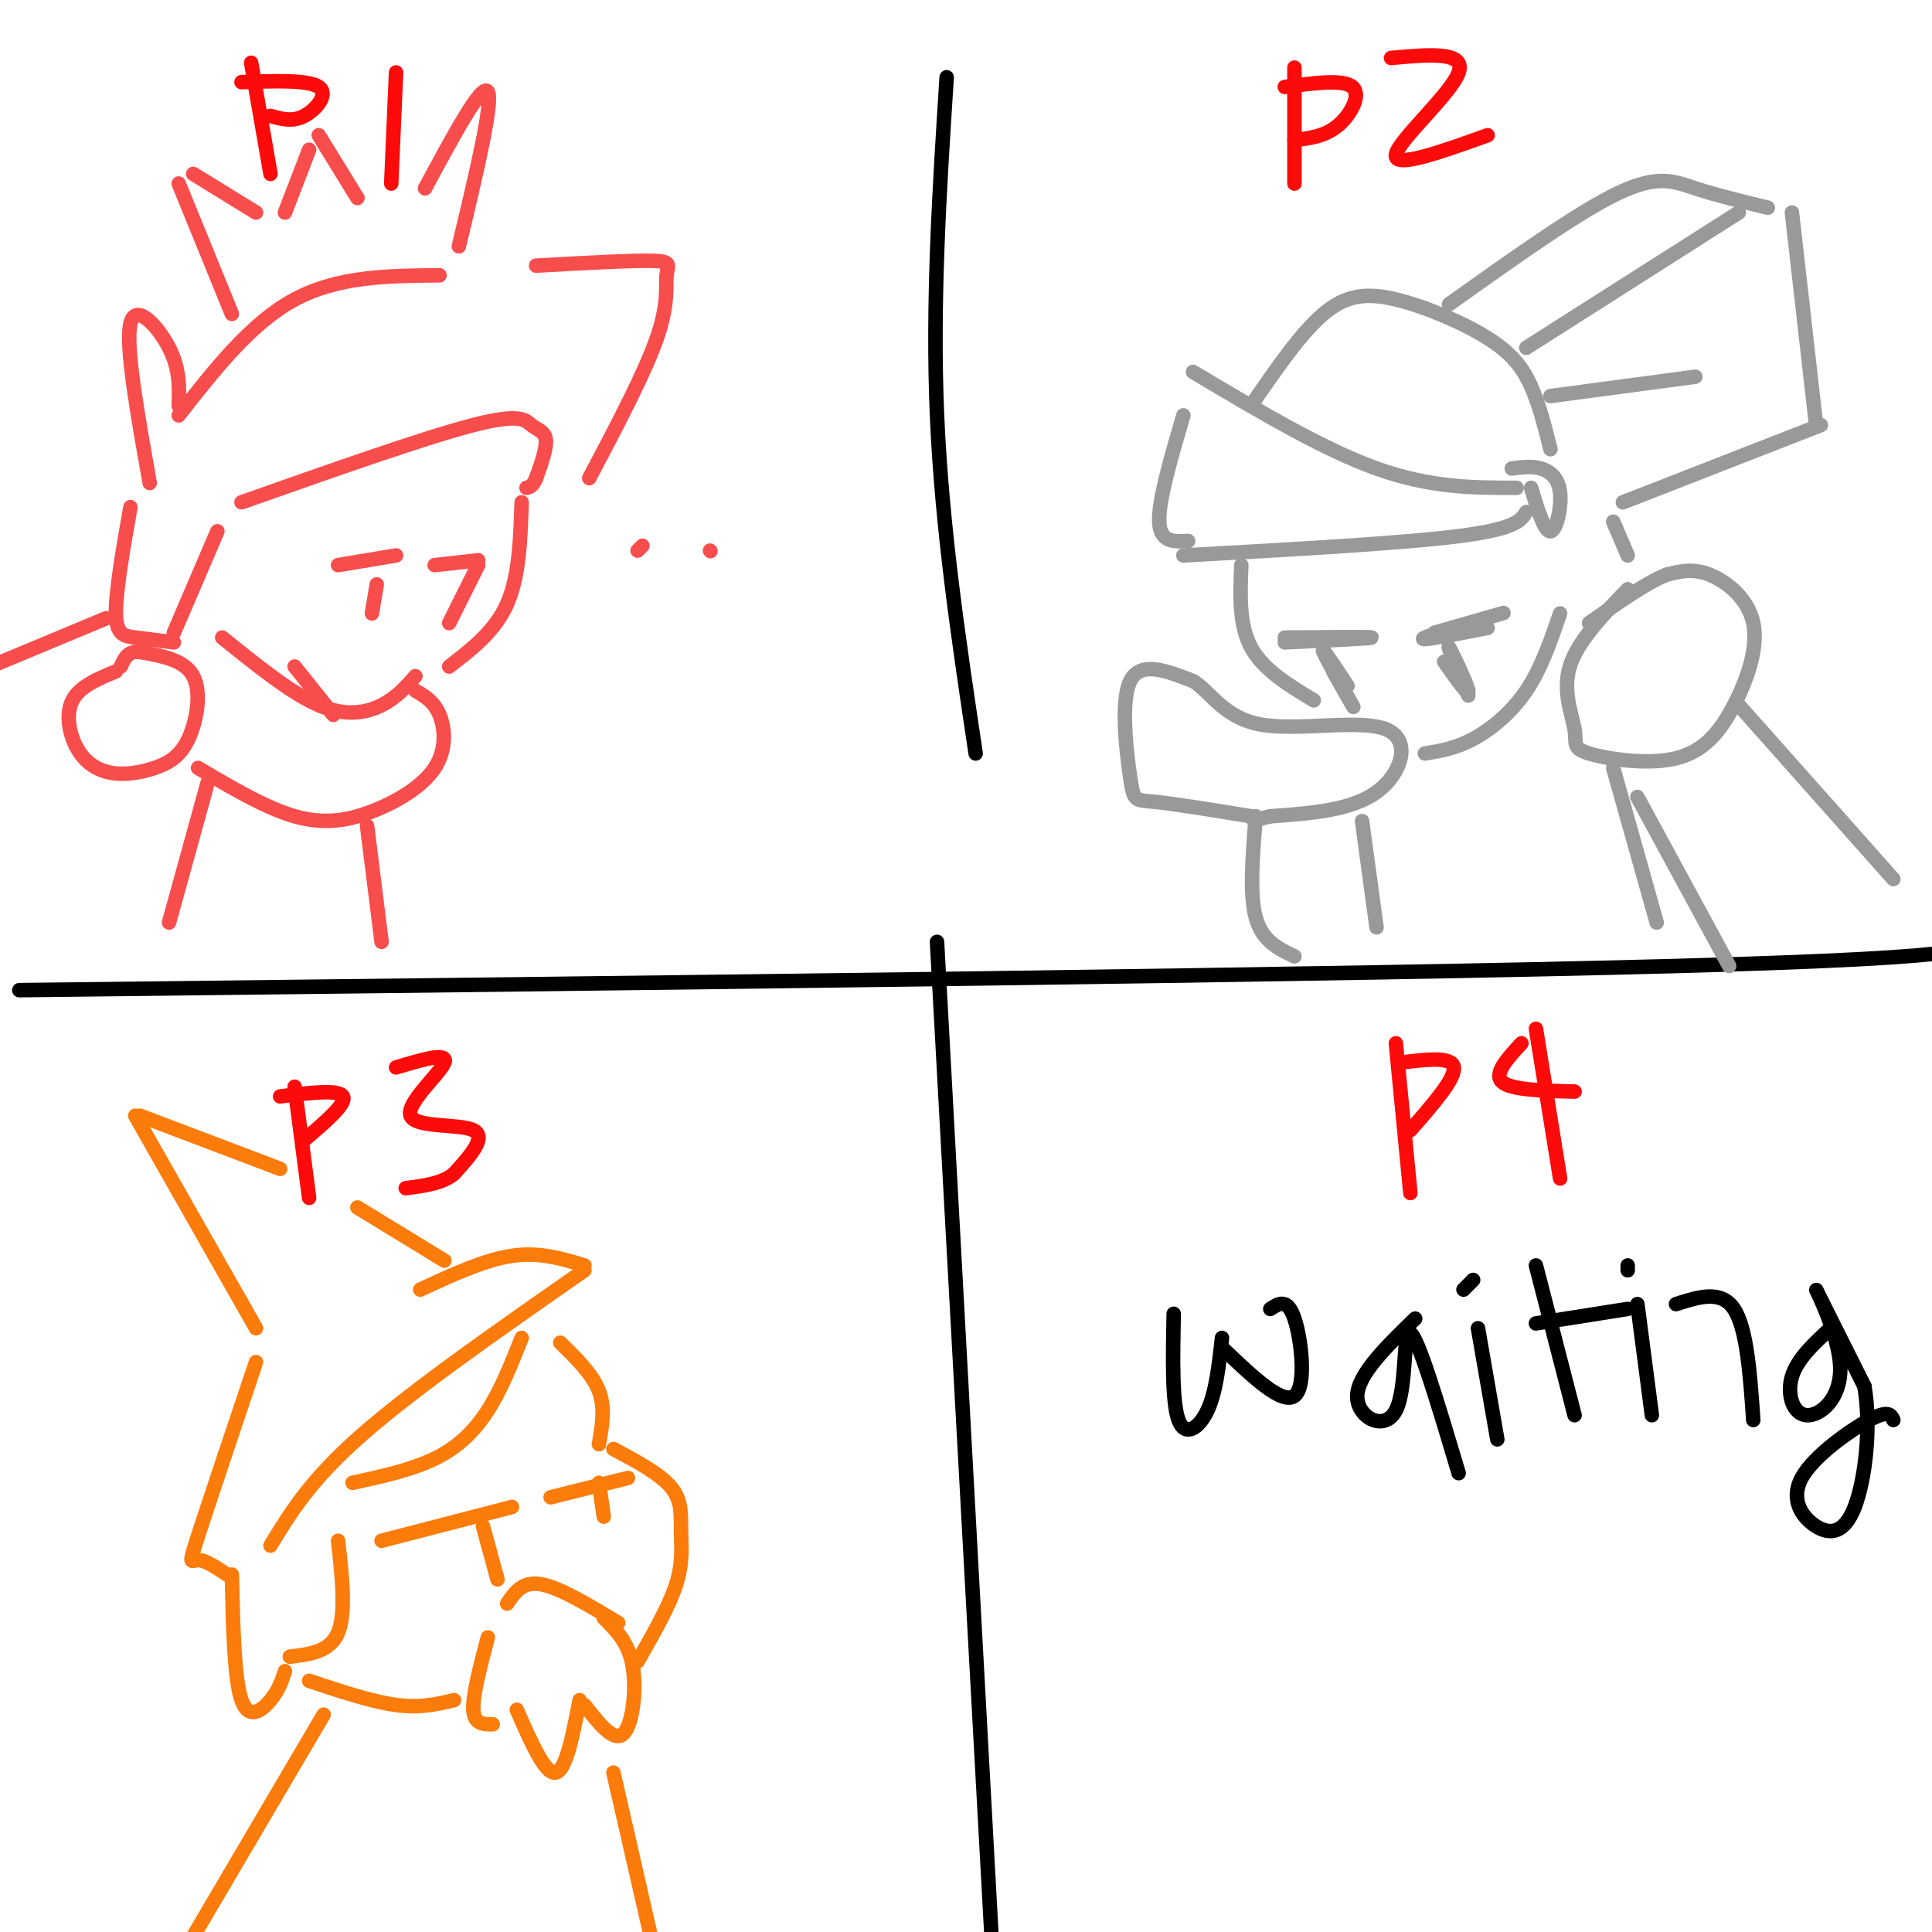 <svg viewBox='0 0 400 400' version='1.1' xmlns='http://www.w3.org/2000/svg' xmlns:xlink='http://www.w3.org/1999/xlink'><g fill='none' stroke='rgb(0,0,0)' stroke-width='3' stroke-linecap='round' stroke-linejoin='round'><path d='M4,205c137.917,-1.583 275.833,-3.167 343,-5c67.167,-1.833 63.583,-3.917 60,-6'/><path d='M196,16c-1.500,23.333 -3.000,46.667 -2,70c1.000,23.333 4.500,46.667 8,70'/><path d='M194,195c0.000,0.000 12.000,219.000 12,219'/></g>
<g fill='none' stroke='rgb(253,10,10)' stroke-width='3' stroke-linecap='round' stroke-linejoin='round'><path d='M52,13c0.000,0.000 4.000,23.000 4,23'/><path d='M50,17c6.933,-0.244 13.867,-0.489 16,1c2.133,1.489 -0.533,4.711 -3,6c-2.467,1.289 -4.733,0.644 -7,0'/><path d='M82,15c0.000,0.000 -1.000,23.000 -1,23'/><path d='M268,14c0.000,0.000 0.000,24.000 0,24'/><path d='M266,18c6.044,-0.822 12.089,-1.644 14,0c1.911,1.644 -0.311,5.756 -3,8c-2.689,2.244 -5.844,2.622 -9,3'/><path d='M288,12c7.778,-0.711 15.556,-1.422 14,3c-1.556,4.422 -12.444,13.978 -13,17c-0.556,3.022 9.222,-0.489 19,-4'/><path d='M61,225c0.000,0.000 3.000,23.000 3,23'/><path d='M58,227c6.083,-0.750 12.167,-1.500 13,0c0.833,1.500 -3.583,5.250 -8,9'/><path d='M82,221c5.429,-1.631 10.857,-3.262 10,-1c-0.857,2.262 -8.000,8.417 -7,11c1.000,2.583 10.143,1.595 13,3c2.857,1.405 -0.571,5.202 -4,9'/><path d='M94,243c-2.333,2.000 -6.167,2.500 -10,3'/><path d='M289,216c0.000,0.000 3.000,31.000 3,31'/><path d='M290,220c5.333,-0.667 10.667,-1.333 11,1c0.333,2.333 -4.333,7.667 -9,13'/><path d='M318,213c0.000,0.000 5.000,31.000 5,31'/><path d='M326,226c-6.583,-0.167 -13.167,-0.333 -15,-2c-1.833,-1.667 1.083,-4.833 4,-8'/></g>
<g fill='none' stroke='rgb(248,77,77)' stroke-width='3' stroke-linecap='round' stroke-linejoin='round'><path d='M37,38c0.000,0.000 11.000,27.000 11,27'/><path d='M40,36c0.000,0.000 13.000,8.000 13,8'/><path d='M59,44c0.000,0.000 5.000,-13.000 5,-13'/><path d='M66,28c0.000,0.000 8.000,13.000 8,13'/><path d='M88,39c5.917,-11.000 11.833,-22.000 13,-20c1.167,2.000 -2.417,17.000 -6,32'/><path d='M31,100c-2.533,-14.222 -5.067,-28.444 -4,-33c1.067,-4.556 5.733,0.556 8,5c2.267,4.444 2.133,8.222 2,12'/><path d='M37,86c7.500,-9.583 15.000,-19.167 24,-24c9.000,-4.833 19.500,-4.917 30,-5'/><path d='M111,55c9.827,-0.548 19.655,-1.095 24,-1c4.345,0.095 3.208,0.833 3,3c-0.208,2.167 0.512,5.762 -2,13c-2.512,7.238 -8.256,18.119 -14,29'/><path d='M27,105c-1.533,8.756 -3.067,17.511 -3,22c0.067,4.489 1.733,4.711 4,5c2.267,0.289 5.133,0.644 8,1'/><path d='M36,131c0.000,0.000 9.000,-21.000 9,-21'/><path d='M46,132c7.156,5.778 14.311,11.556 20,14c5.689,2.444 9.911,1.556 13,0c3.089,-1.556 5.044,-3.778 7,-6'/><path d='M93,138c4.750,-3.667 9.500,-7.333 12,-13c2.500,-5.667 2.750,-13.333 3,-21'/><path d='M70,117c0.000,0.000 12.000,-2.000 12,-2'/><path d='M78,121c0.000,0.000 -1.000,6.000 -1,6'/><path d='M90,117c0.000,0.000 9.000,-1.000 9,-1'/><path d='M99,117c0.000,0.000 -6.000,12.000 -6,12'/><path d='M132,114c0.000,0.000 1.000,-1.000 1,-1'/><path d='M147,114c0.000,0.000 0.100,0.100 0.1,0.1'/><path d='M61,138c0.000,0.000 8.000,10.000 8,10'/><path d='M50,104c19.030,-6.720 38.060,-13.440 48,-16c9.940,-2.560 10.792,-0.958 12,0c1.208,0.958 2.774,1.274 3,3c0.226,1.726 -0.887,4.863 -2,8'/><path d='M111,99c-0.667,1.667 -1.333,1.833 -2,2'/><path d='M24,139c-3.764,1.557 -7.529,3.114 -9,6c-1.471,2.886 -0.649,7.100 1,10c1.649,2.900 4.124,4.484 7,5c2.876,0.516 6.152,-0.037 9,-1c2.848,-0.963 5.267,-2.336 7,-6c1.733,-3.664 2.781,-9.618 1,-13c-1.781,-3.382 -6.390,-4.191 -11,-5'/><path d='M29,135c-2.500,-0.333 -3.250,1.333 -4,3'/><path d='M41,159c7.019,4.147 14.038,8.293 20,10c5.962,1.707 10.866,0.973 16,-1c5.134,-1.973 10.498,-5.185 13,-9c2.502,-3.815 2.144,-8.233 1,-11c-1.144,-2.767 -3.072,-3.884 -5,-5'/><path d='M22,128c0.000,0.000 -24.000,10.000 -24,10'/><path d='M43,162c0.000,0.000 -8.000,29.000 -8,29'/><path d='M76,171c0.000,0.000 3.000,24.000 3,24'/></g>
<g fill='none' stroke='rgb(153,153,153)' stroke-width='3' stroke-linecap='round' stroke-linejoin='round'><path d='M268,198c-3.333,-1.583 -6.667,-3.167 -8,-8c-1.333,-4.833 -0.667,-12.917 0,-21'/><path d='M259,169c-7.964,-1.298 -15.929,-2.595 -20,-3c-4.071,-0.405 -4.250,0.083 -5,-5c-0.750,-5.083 -2.071,-15.738 0,-20c2.071,-4.262 7.536,-2.131 13,0'/><path d='M247,141c3.644,2.169 6.255,7.592 14,9c7.745,1.408 20.624,-1.198 26,1c5.376,2.198 3.250,9.199 -2,13c-5.250,3.801 -13.625,4.400 -22,5'/><path d='M263,169c-4.167,1.000 -3.583,1.000 -3,1'/><path d='M282,170c0.000,0.000 3.000,22.000 3,22'/><path d='M257,117c-0.250,6.167 -0.500,12.333 2,17c2.500,4.667 7.750,7.833 13,11'/><path d='M295,156c3.156,-0.511 6.311,-1.022 10,-3c3.689,-1.978 7.911,-5.422 11,-10c3.089,-4.578 5.044,-10.289 7,-16'/><path d='M245,86c-2.583,8.833 -5.167,17.667 -5,22c0.167,4.333 3.083,4.167 6,4'/><path d='M245,115c22.583,-1.250 45.167,-2.500 57,-4c11.833,-1.500 12.917,-3.250 14,-5'/><path d='M247,77c13.417,8.000 26.833,16.000 38,20c11.167,4.000 20.083,4.000 29,4'/><path d='M317,101c1.381,4.560 2.762,9.119 4,9c1.238,-0.119 2.333,-4.917 2,-8c-0.333,-3.083 -2.095,-4.452 -4,-5c-1.905,-0.548 -3.952,-0.274 -6,0'/><path d='M259,84c5.152,-7.507 10.303,-15.014 15,-19c4.697,-3.986 8.939,-4.450 15,-3c6.061,1.450 13.939,4.813 19,8c5.061,3.187 7.303,6.196 9,10c1.697,3.804 2.848,8.402 4,13'/><path d='M300,63c13.333,-9.511 26.667,-19.022 35,-23c8.333,-3.978 11.667,-2.422 16,-1c4.333,1.422 9.667,2.711 15,4'/><path d='M371,44c0.000,0.000 5.000,44.000 5,44'/><path d='M377,88c0.000,0.000 -41.000,16.000 -41,16'/><path d='M316,72c0.000,0.000 44.000,-28.000 44,-28'/><path d='M321,82c0.000,0.000 30.000,-4.000 30,-4'/><path d='M299,137c2.644,3.756 5.289,7.511 5,6c-0.289,-1.511 -3.511,-8.289 -4,-9c-0.489,-0.711 1.756,4.644 4,10'/><path d='M276,139c2.467,4.333 4.933,8.667 4,7c-0.933,-1.667 -5.267,-9.333 -6,-11c-0.733,-1.667 2.133,2.667 5,7'/><path d='M266,133c9.000,-0.417 18.000,-0.833 18,-1c0.000,-0.167 -9.000,-0.083 -18,0'/><path d='M297,131c7.978,-2.289 15.956,-4.578 14,-4c-1.956,0.578 -13.844,4.022 -16,5c-2.156,0.978 5.422,-0.511 13,-2'/><path d='M337,122c-5.218,5.418 -10.435,10.836 -12,16c-1.565,5.164 0.524,10.073 1,13c0.476,2.927 -0.659,3.872 3,5c3.659,1.128 12.113,2.437 18,1c5.887,-1.437 9.207,-5.622 12,-11c2.793,-5.378 5.060,-11.948 4,-17c-1.060,-5.052 -5.446,-8.586 -9,-10c-3.554,-1.414 -6.277,-0.707 -9,0'/><path d='M345,119c-4.167,1.667 -10.083,5.833 -16,10'/><path d='M360,146c0.000,0.000 32.000,36.000 32,36'/><path d='M339,165c0.000,0.000 19.000,35.000 19,35'/><path d='M334,159c0.000,0.000 9.000,32.000 9,32'/><path d='M334,108c0.000,0.000 3.000,7.000 3,7'/></g>
<g fill='none' stroke='rgb(251,123,11)' stroke-width='3' stroke-linecap='round' stroke-linejoin='round'><path d='M56,320c4.083,-6.750 8.167,-13.500 19,-23c10.833,-9.500 28.417,-21.750 46,-34'/><path d='M121,262c-4.667,-1.417 -9.333,-2.833 -15,-2c-5.667,0.833 -12.333,3.917 -19,7'/><path d='M92,261c0.000,0.000 -18.000,-11.000 -18,-11'/><path d='M58,242c0.000,0.000 -29.000,-11.000 -29,-11'/><path d='M28,231c0.000,0.000 25.000,44.000 25,44'/><path d='M53,282c-4.933,14.711 -9.867,29.422 -12,36c-2.133,6.578 -1.467,5.022 0,5c1.467,-0.022 3.733,1.489 6,3'/><path d='M48,326c0.244,10.844 0.489,21.689 2,26c1.511,4.311 4.289,2.089 6,0c1.711,-2.089 2.356,-4.044 3,-6'/><path d='M60,343c4.167,-0.500 8.333,-1.000 10,-5c1.667,-4.000 0.833,-11.500 0,-19'/><path d='M64,348c6.500,2.167 13.000,4.333 18,5c5.000,0.667 8.500,-0.167 12,-1'/><path d='M79,319c0.000,0.000 27.000,-7.000 27,-7'/><path d='M100,316c0.000,0.000 3.000,11.000 3,11'/><path d='M114,310c0.000,0.000 16.000,-4.000 16,-4'/><path d='M124,307c0.000,0.000 1.000,7.000 1,7'/><path d='M116,278c3.333,3.250 6.667,6.500 8,10c1.333,3.500 0.667,7.250 0,11'/><path d='M127,300c4.863,2.595 9.726,5.190 12,8c2.274,2.810 1.958,5.833 2,9c0.042,3.167 0.440,6.476 -1,11c-1.440,4.524 -4.720,10.262 -8,16'/><path d='M73,307c6.111,-1.333 12.222,-2.667 17,-5c4.778,-2.333 8.222,-5.667 11,-10c2.778,-4.333 4.889,-9.667 7,-15'/><path d='M101,339c-1.583,6.000 -3.167,12.000 -3,15c0.167,3.000 2.083,3.000 4,3'/><path d='M107,354c2.917,6.667 5.833,13.333 8,13c2.167,-0.333 3.583,-7.667 5,-15'/><path d='M121,353c3.022,3.867 6.044,7.733 8,6c1.956,-1.733 2.844,-9.067 2,-14c-0.844,-4.933 -3.422,-7.467 -6,-10'/><path d='M128,336c-6.083,-3.667 -12.167,-7.333 -16,-8c-3.833,-0.667 -5.417,1.667 -7,4'/><path d='M67,355c0.000,0.000 -30.000,51.000 -30,51'/><path d='M127,367c0.000,0.000 8.000,35.000 8,35'/></g>
<g fill='none' stroke='rgb(0,0,0)' stroke-width='3' stroke-linecap='round' stroke-linejoin='round'><path d='M243,272c-0.178,9.178 -0.356,18.356 1,22c1.356,3.644 4.244,1.756 6,-2c1.756,-3.756 2.378,-9.378 3,-15'/><path d='M253,279c6.222,5.956 12.444,11.911 15,10c2.556,-1.911 1.444,-11.689 0,-16c-1.444,-4.311 -3.222,-3.156 -5,-2'/><path d='M293,273c-5.946,5.774 -11.893,11.548 -12,16c-0.107,4.452 5.625,7.583 8,3c2.375,-4.583 1.393,-16.881 3,-16c1.607,0.881 5.804,14.940 10,29'/><path d='M306,275c0.000,0.000 4.000,23.000 4,23'/><path d='M303,267c0.000,0.000 2.000,-2.000 2,-2'/><path d='M318,262c0.000,0.000 8.000,31.000 8,31'/><path d='M318,274c0.000,0.000 19.000,-3.000 19,-3'/><path d='M339,270c0.000,0.000 3.000,23.000 3,23'/><path d='M337,262c0.000,0.000 0.000,1.000 0,1'/><path d='M347,270c4.667,-1.500 9.333,-3.000 12,1c2.667,4.000 3.333,13.500 4,23'/><path d='M379,275c-3.453,3.177 -6.906,6.354 -8,10c-1.094,3.646 0.171,7.761 3,8c2.829,0.239 7.223,-3.397 7,-10c-0.223,-6.603 -5.064,-16.172 -5,-16c0.064,0.172 5.032,10.086 10,20'/><path d='M386,287c1.475,8.403 0.163,19.409 -2,25c-2.163,5.591 -5.178,5.767 -8,4c-2.822,-1.767 -5.452,-5.476 -3,-10c2.452,-4.524 9.986,-9.864 14,-12c4.014,-2.136 4.507,-1.068 5,0'/></g>
</svg>